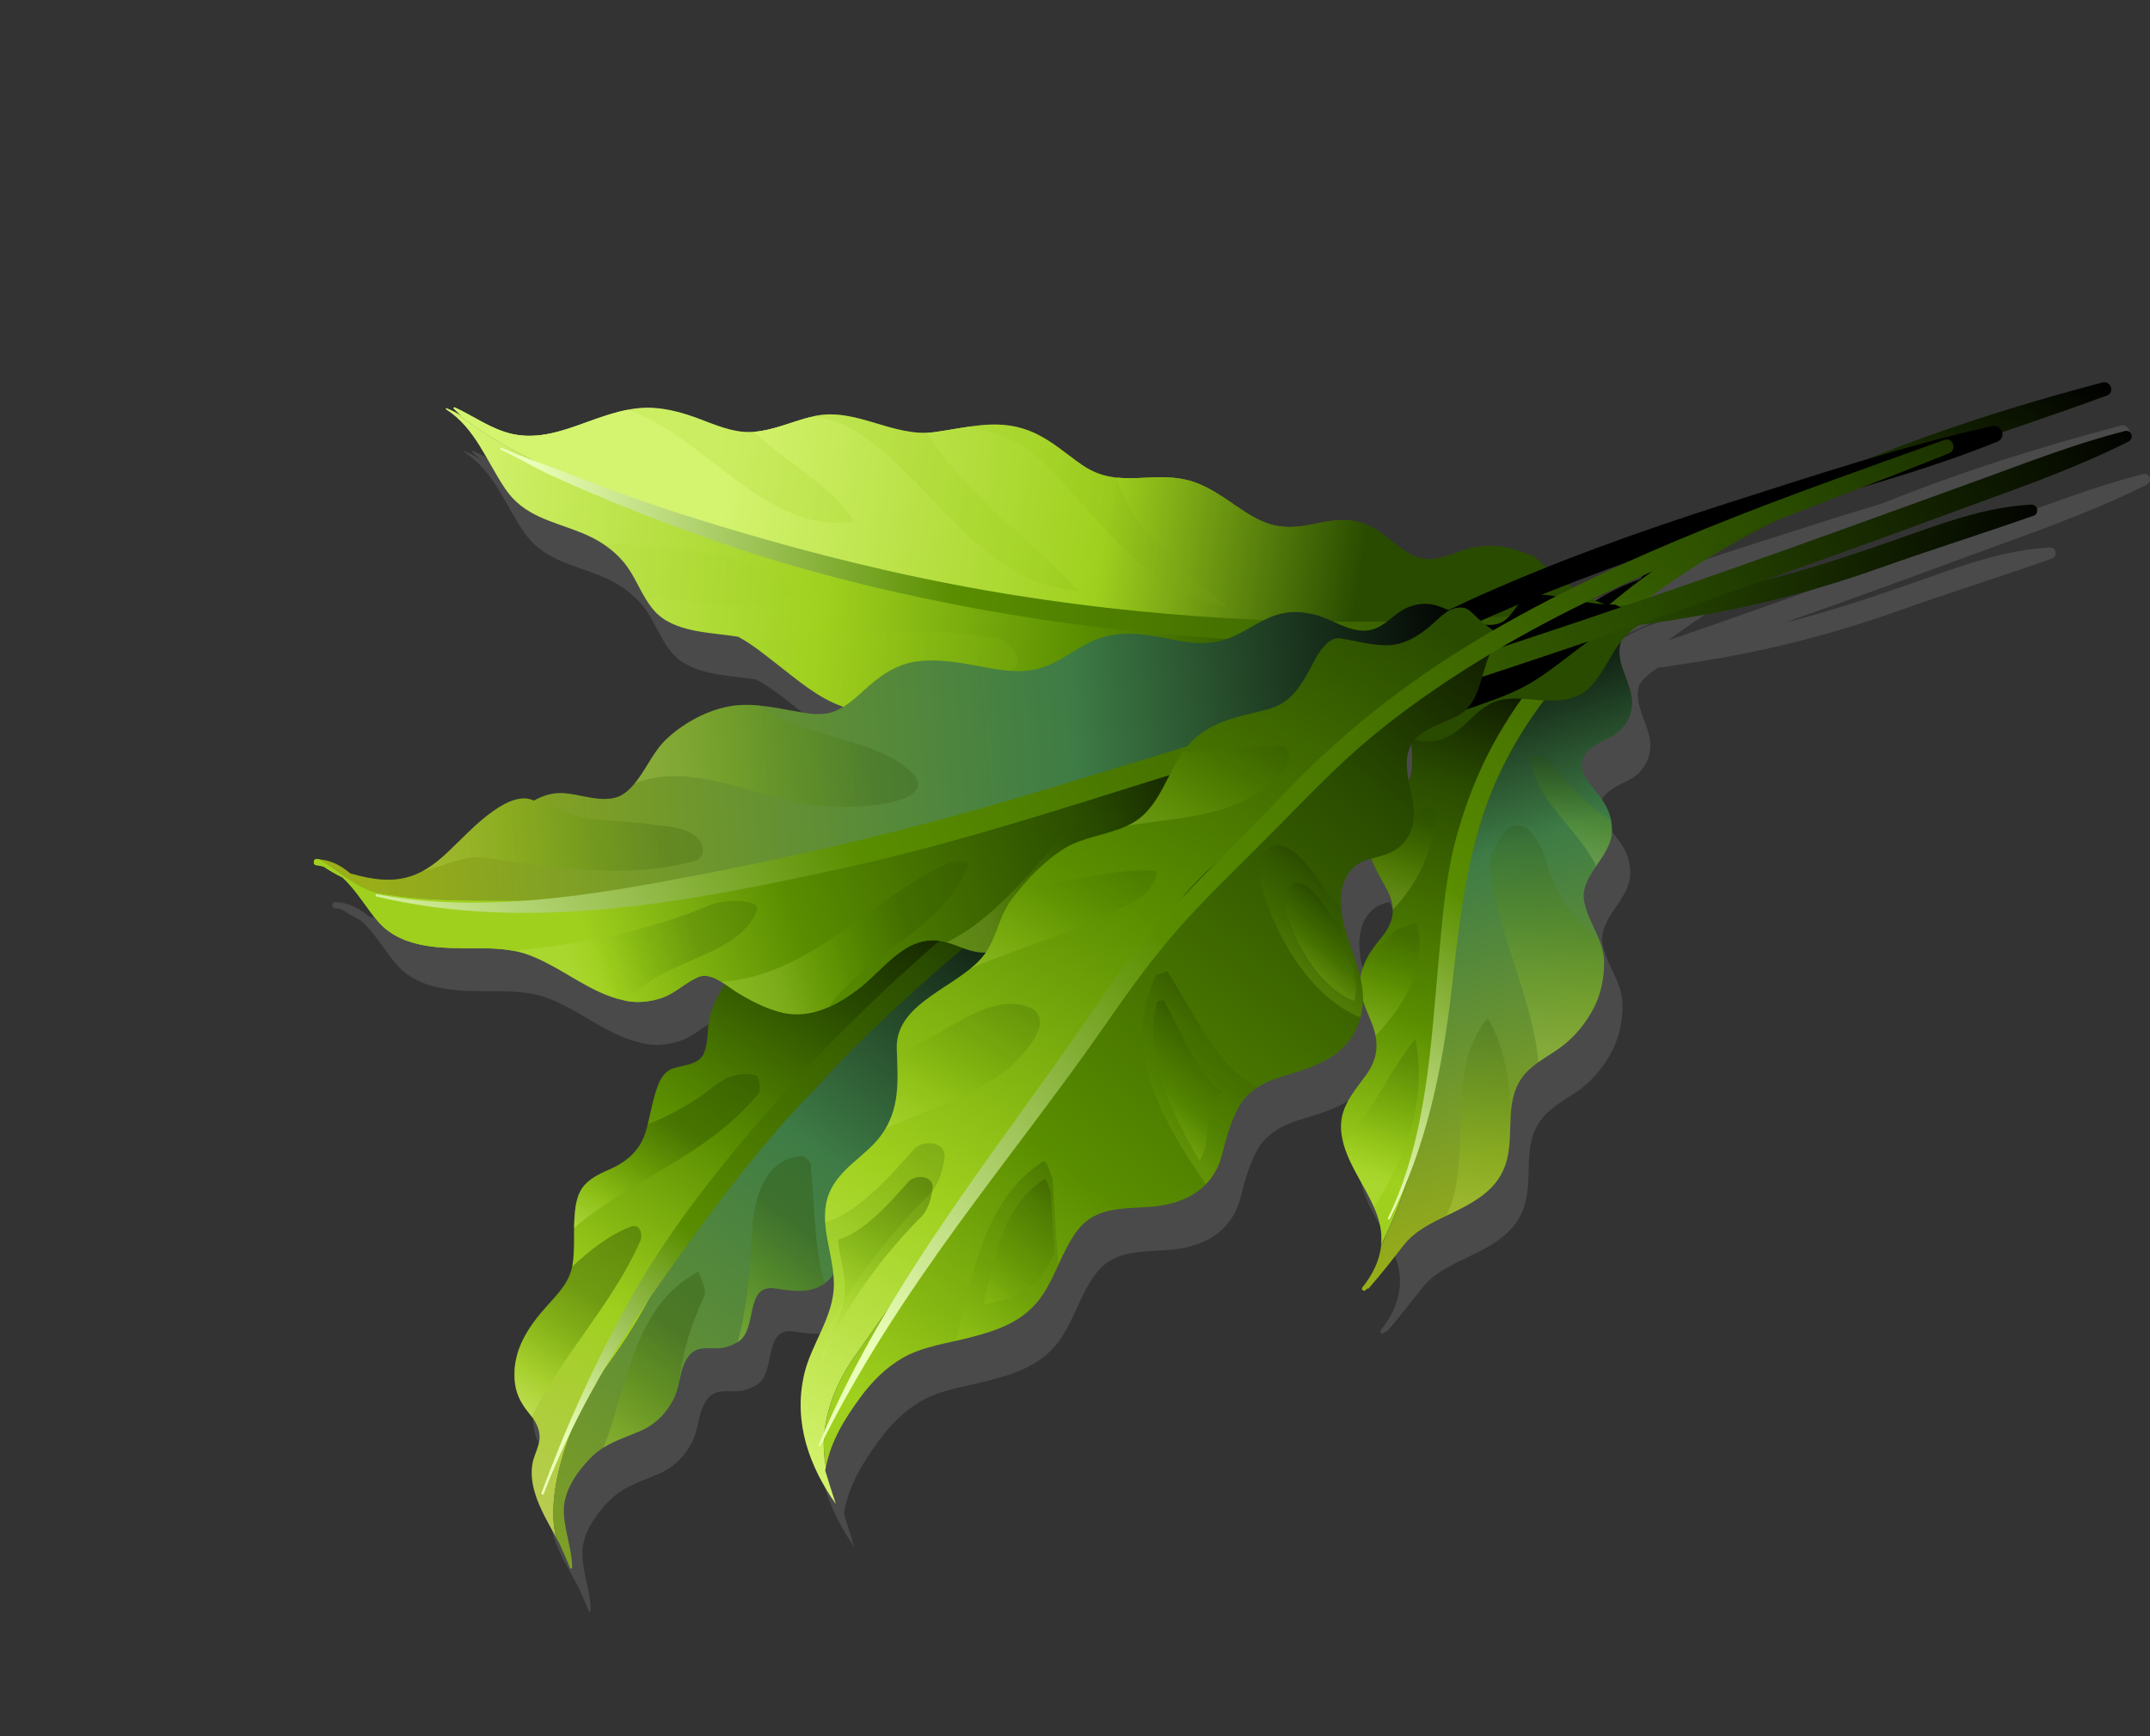 <?xml version="1.0" encoding="UTF-8"?>
<svg xmlns="http://www.w3.org/2000/svg" xmlns:xlink="http://www.w3.org/1999/xlink" viewBox="0 0 330.93 267.26">
  <rect x="0" y="0" width="330.93" height="267.26" fill="#333333" stroke="none"/>
  <defs>
    <style>
      .cls-1 {
        fill: none;
      }

      .cls-1, .cls-2, .cls-3, .cls-4, .cls-5, .cls-6, .cls-7, .cls-8, .cls-9, .cls-10, .cls-11, .cls-12, .cls-13, .cls-14, .cls-15, .cls-16, .cls-17, .cls-18, .cls-19, .cls-20, .cls-21, .cls-22, .cls-23, .cls-24, .cls-25, .cls-26, .cls-27, .cls-28, .cls-29, .cls-30, .cls-31, .cls-32, .cls-33, .cls-34, .cls-35, .cls-36, .cls-37, .cls-38, .cls-39, .cls-40, .cls-41, .cls-42, .cls-43, .cls-44, .cls-45, .cls-46, .cls-47, .cls-48, .cls-49, .cls-50 {
        stroke-width: 0px;
      }

      .cls-2 {
        fill: url(#linear-gradient-44);
      }

      .cls-2, .cls-3, .cls-4 {
        opacity: .4;
      }

      .cls-2, .cls-3, .cls-4, .cls-11, .cls-12, .cls-13, .cls-14, .cls-15, .cls-16, .cls-31, .cls-32, .cls-36, .cls-37, .cls-38, .cls-39, .cls-40, .cls-41, .cls-42, .cls-43, .cls-44, .cls-45, .cls-46, .cls-47, .cls-48, .cls-49, .cls-50 {
        mix-blend-mode: screen;
      }

      .cls-3 {
        fill: url(#linear-gradient-22);
      }

      .cls-4 {
        fill: url(#linear-gradient-21);
      }

      .cls-5 {
        fill: url(#linear-gradient);
      }

      .cls-6 {
        fill: url(#linear-gradient-13);
      }

      .cls-6, .cls-7, .cls-8, .cls-9, .cls-10, .cls-31, .cls-32 {
        opacity: .3;
      }

      .cls-6, .cls-7, .cls-8, .cls-9, .cls-10, .cls-33 {
        mix-blend-mode: multiply;
      }

      .cls-7 {
        fill: url(#linear-gradient-12);
      }

      .cls-8 {
        fill: url(#linear-gradient-14);
      }

      .cls-9 {
        fill: url(#linear-gradient-15);
      }

      .cls-10 {
        fill: url(#linear-gradient-16);
      }

      .cls-11 {
        fill: url(#linear-gradient-6);
      }

      .cls-11, .cls-12, .cls-13, .cls-14, .cls-15, .cls-16, .cls-36, .cls-37, .cls-38, .cls-39, .cls-40, .cls-41, .cls-42, .cls-43, .cls-44, .cls-45, .cls-46, .cls-47, .cls-48, .cls-49, .cls-50 {
        opacity: .2;
      }

      .cls-12 {
        fill: url(#linear-gradient-7);
      }

      .cls-13 {
        fill: url(#linear-gradient-5);
      }

      .cls-14 {
        fill: url(#linear-gradient-8);
      }

      .cls-15 {
        fill: url(#linear-gradient-3);
      }

      .cls-16 {
        fill: url(#linear-gradient-4);
      }

      .cls-17 {
        fill: url(#linear-gradient-31);
      }

      .cls-18 {
        fill: url(#linear-gradient-34);
      }

      .cls-19 {
        fill: url(#linear-gradient-35);
      }

      .cls-20 {
        fill: url(#linear-gradient-25);
      }

      .cls-21 {
        fill: url(#linear-gradient-11);
      }

      .cls-22 {
        fill: url(#linear-gradient-10);
      }

      .cls-23 {
        fill: url(#linear-gradient-17);
      }

      .cls-24 {
        fill: url(#linear-gradient-19);
      }

      .cls-25 {
        fill: url(#linear-gradient-18);
      }

      .cls-26 {
        fill: url(#linear-gradient-20);
      }

      .cls-27 {
        fill: url(#linear-gradient-27);
      }

      .cls-28 {
        fill: url(#linear-gradient-26);
      }

      .cls-29 {
        fill: url(#linear-gradient-48);
      }

      .cls-30 {
        fill: url(#linear-gradient-42);
      }

      .cls-31 {
        fill: url(#linear-gradient-24);
      }

      .cls-32 {
        fill: url(#linear-gradient-23);
      }

      .cls-33 {
        fill: #939598;
        opacity: .24;
      }

      .cls-34 {
        fill: url(#linear-gradient-2);
      }

      .cls-35 {
        fill: url(#linear-gradient-9);
      }

      .cls-51 {
        isolation: isolate;
      }

      .cls-36 {
        fill: url(#linear-gradient-47);
      }

      .cls-37 {
        fill: url(#linear-gradient-45);
      }

      .cls-38 {
        fill: url(#linear-gradient-46);
      }

      .cls-39 {
        fill: url(#linear-gradient-41);
      }

      .cls-40 {
        fill: url(#linear-gradient-40);
      }

      .cls-41 {
        fill: url(#linear-gradient-43);
      }

      .cls-42 {
        fill: url(#linear-gradient-38);
      }

      .cls-43 {
        fill: url(#linear-gradient-33);
      }

      .cls-44 {
        fill: url(#linear-gradient-28);
      }

      .cls-45 {
        fill: url(#linear-gradient-30);
      }

      .cls-46 {
        fill: url(#linear-gradient-32);
      }

      .cls-47 {
        fill: url(#linear-gradient-29);
      }

      .cls-48 {
        fill: url(#linear-gradient-37);
      }

      .cls-49 {
        fill: url(#linear-gradient-39);
      }

      .cls-50 {
        fill: url(#linear-gradient-36);
      }
    </style>
    <linearGradient id="linear-gradient" x1="119.66" y1="128.15" x2="188.81" y2="179.01" gradientTransform="translate(124.98 333.58) rotate(-108.19)" gradientUnits="userSpaceOnUse">
      <stop offset="0" stop-color="#9fd01e"/>
      <stop offset=".28" stop-color="#5a8e00"/>
      <stop offset=".71" stop-color="#294b00"/>
      <stop offset="1" stop-color="#000"/>
    </linearGradient>
    <linearGradient id="linear-gradient-2" x1="101.57" y1="161.55" x2="192.07" y2="161.55" gradientTransform="translate(124.98 333.58) rotate(-108.19)" gradientUnits="userSpaceOnUse">
      <stop offset="0" stop-color="#9aae18"/>
      <stop offset=".64" stop-color="#3e7c46"/>
      <stop offset="1" stop-color="#000"/>
    </linearGradient>
    <linearGradient id="linear-gradient-3" x1="117.03" y1="127.34" x2="133.41" y2="139.38" gradientTransform="translate(124.98 333.58) rotate(-108.19)" gradientUnits="userSpaceOnUse">
      <stop offset=".04" stop-color="#d4f36f"/>
      <stop offset=".32" stop-color="#9fd01e"/>
      <stop offset=".64" stop-color="#5a8e00"/>
      <stop offset="1" stop-color="#294b00"/>
    </linearGradient>
    <linearGradient id="linear-gradient-4" x1="140.37" y1="136.83" x2="151.78" y2="145.22" xlink:href="#linear-gradient-3"/>
    <linearGradient id="linear-gradient-5" x1="158.5" y1="144.47" x2="168.97" y2="152.17" xlink:href="#linear-gradient-3"/>
    <linearGradient id="linear-gradient-6" x1="108.83" y1="139.95" x2="132.56" y2="156.89" xlink:href="#linear-gradient-3"/>
    <linearGradient id="linear-gradient-7" x1="130.66" y1="155.63" x2="156.73" y2="174.25" xlink:href="#linear-gradient-3"/>
    <linearGradient id="linear-gradient-8" x1="156.95" y1="171.84" x2="167.61" y2="179.45" xlink:href="#linear-gradient-3"/>
    <linearGradient id="linear-gradient-9" x1="112.08" y1="130.38" x2="217.81" y2="260.2" gradientTransform="translate(124.98 333.58) rotate(-108.19)" gradientUnits="userSpaceOnUse">
      <stop offset="0" stop-color="#eaffb8"/>
      <stop offset=".28" stop-color="#5a8e00"/>
      <stop offset=".71" stop-color="#294b00"/>
      <stop offset="1" stop-color="#000"/>
    </linearGradient>
    <linearGradient id="linear-gradient-10" x1="257.24" y1="19.99" x2="203.71" y2="145.79" gradientTransform="translate(124.98 333.58) rotate(-108.19)" gradientUnits="userSpaceOnUse">
      <stop offset=".04" stop-color="#d4f36f"/>
      <stop offset=".47" stop-color="#9fd01e"/>
      <stop offset=".76" stop-color="#5a8e00"/>
      <stop offset="1" stop-color="#294b00"/>
    </linearGradient>
    <linearGradient id="linear-gradient-11" x1="253.52" y1="65.35" x2="207.57" y2="157.25" gradientTransform="translate(124.98 333.58) rotate(-108.19)" gradientUnits="userSpaceOnUse">
      <stop offset=".04" stop-color="#d4f36f"/>
      <stop offset=".61" stop-color="#9fd01e"/>
      <stop offset="1" stop-color="#294b00"/>
    </linearGradient>
    <linearGradient id="linear-gradient-12" x1="271.86" y1="-5.45" x2="177.95" y2="173.01" xlink:href="#linear-gradient-10"/>
    <linearGradient id="linear-gradient-13" x1="264.35" y1="-9.4" x2="170.44" y2="169.05" xlink:href="#linear-gradient-10"/>
    <linearGradient id="linear-gradient-14" x1="288.2" y1="3.15" x2="194.29" y2="181.6" xlink:href="#linear-gradient-11"/>
    <linearGradient id="linear-gradient-15" x1="288" y1="3.05" x2="194.09" y2="181.49" xlink:href="#linear-gradient-11"/>
    <linearGradient id="linear-gradient-16" x1="289.89" y1="4.05" x2="195.98" y2="182.49" xlink:href="#linear-gradient-11"/>
    <linearGradient id="linear-gradient-17" x1="253.04" y1="65.11" x2="207.09" y2="157.01" xlink:href="#linear-gradient-11"/>
    <linearGradient id="linear-gradient-18" x1="254.21" y1="37.39" x2="170.63" y2="257.77" xlink:href="#linear-gradient-9"/>
    <linearGradient id="linear-gradient-19" x1="98.2" y1="-9.46" x2="172.71" y2="84.22" gradientTransform="translate(124.98 333.58) rotate(-108.19)" gradientUnits="userSpaceOnUse">
      <stop offset=".06" stop-color="#b9cc52"/>
      <stop offset=".33" stop-color="#9fd01e"/>
      <stop offset=".59" stop-color="#5a8e00"/>
      <stop offset=".82" stop-color="#294b00"/>
      <stop offset="1" stop-color="#111f00"/>
    </linearGradient>
    <linearGradient id="linear-gradient-20" x1="81.11" y1="-30.28" x2="173.45" y2="102.88" xlink:href="#linear-gradient-2"/>
    <linearGradient id="linear-gradient-21" x1="125.58" y1="-8.15" x2="138.91" y2="8.61" xlink:href="#linear-gradient-3"/>
    <linearGradient id="linear-gradient-22" x1="144.15" y1="12.6" x2="158.14" y2="30.19" xlink:href="#linear-gradient-3"/>
    <linearGradient id="linear-gradient-23" x1="124.33" y1="23.23" x2="138.34" y2="43.43" xlink:href="#linear-gradient-3"/>
    <linearGradient id="linear-gradient-24" x1="113.38" y1="-.38" x2="128.1" y2="20.84" xlink:href="#linear-gradient-3"/>
    <linearGradient id="linear-gradient-25" x1="91.93" y1="15.57" x2="160.33" y2="125.32" xlink:href="#linear-gradient-9"/>
    <linearGradient id="linear-gradient-26" x1="191.83" y1="25.93" x2="192.33" y2="137.5" xlink:href="#linear-gradient"/>
    <linearGradient id="linear-gradient-27" x1="220.7" y1="-.91" x2="180.92" y2="166.95" xlink:href="#linear-gradient-2"/>
    <linearGradient id="linear-gradient-28" x1="185.92" y1="21.31" x2="186.01" y2="41.76" xlink:href="#linear-gradient-3"/>
    <linearGradient id="linear-gradient-29" x1="176.35" y1="50.97" x2="176.45" y2="73.6" xlink:href="#linear-gradient-3"/>
    <linearGradient id="linear-gradient-30" x1="176.46" y1="84.17" x2="176.54" y2="101.88" xlink:href="#linear-gradient-3"/>
    <linearGradient id="linear-gradient-31" x1="191.97" y1="25.93" x2="192.46" y2="137.5" xlink:href="#linear-gradient"/>
    <linearGradient id="linear-gradient-32" x1="211.4" y1="7.54" x2="202.97" y2="43.09" xlink:href="#linear-gradient-3"/>
    <linearGradient id="linear-gradient-33" x1="212.57" y1="42.41" x2="204.12" y2="78.07" xlink:href="#linear-gradient-3"/>
    <linearGradient id="linear-gradient-34" x1="178.42" y1="-10.43" x2="216.79" y2="276.42" xlink:href="#linear-gradient-9"/>
    <linearGradient id="linear-gradient-35" x1="103.74" y1="47.82" x2="197.42" y2="191.47" xlink:href="#linear-gradient"/>
    <linearGradient id="linear-gradient-36" x1="115.77" y1="61.98" x2="132.85" y2="88.17" xlink:href="#linear-gradient"/>
    <linearGradient id="linear-gradient-37" x1="136.53" y1="98.94" x2="148.95" y2="117.98" xlink:href="#linear-gradient"/>
    <linearGradient id="linear-gradient-38" x1="153.4" y1="128.13" x2="161.45" y2="140.48" xlink:href="#linear-gradient"/>
    <linearGradient id="linear-gradient-39" x1="119.14" y1="67.27" x2="131.11" y2="85.62" xlink:href="#linear-gradient"/>
    <linearGradient id="linear-gradient-40" x1="137.64" y1="100.33" x2="146.66" y2="114.17" xlink:href="#linear-gradient"/>
    <linearGradient id="linear-gradient-41" x1="152.43" y1="130.3" x2="157.97" y2="138.79" xlink:href="#linear-gradient"/>
    <linearGradient id="linear-gradient-42" x1="97.1" y1="26.3" x2="205.95" y2="156.12" xlink:href="#linear-gradient-3"/>
    <linearGradient id="linear-gradient-43" x1="118.08" y1="33.11" x2="144.66" y2="64.82" xlink:href="#linear-gradient-3"/>
    <linearGradient id="linear-gradient-44" x1="118.95" y1="37.1" x2="140.04" y2="62.25" xlink:href="#linear-gradient-3"/>
    <linearGradient id="linear-gradient-45" x1="144.81" y1="62.22" x2="162.7" y2="83.55" xlink:href="#linear-gradient-3"/>
    <linearGradient id="linear-gradient-46" x1="160.64" y1="85.37" x2="178.57" y2="106.75" xlink:href="#linear-gradient-3"/>
    <linearGradient id="linear-gradient-47" x1="174.33" y1="115.05" x2="189.35" y2="132.96" xlink:href="#linear-gradient-3"/>
    <linearGradient id="linear-gradient-48" x1="122.75" y1="45.56" x2="231.16" y2="291.37" xlink:href="#linear-gradient-9"/>
  </defs>
  <g class="cls-51">
    <g id="Calque_2" data-name="Calque 2">
      <g id="Layer_1" data-name="Layer 1">
        <path class="cls-33" d="M71.58,69.44c-.12-.05-.2.11-.09.18,4.48,2.87,6.23,8,9.1,12.23,2.88,4.24,7.18,4.94,11.66,6.73,1.09.43,2.12.95,3.09,1.55h0c.3.19.6.39.89.6.02.01.04.03.05.04.26.19.52.39.77.6.04.03.08.07.12.1.23.2.45.4.68.62.05.05.09.09.14.13.26.26.51.52.75.8.22.26.43.53.63.81.06.09.12.18.18.27.14.2.27.4.39.61.06.09.11.18.17.28.16.27.31.54.46.81.09.16.18.33.26.49.08.14.15.29.23.43.17.33.35.66.53.99.03.05.06.11.09.16.17.3.33.6.51.89h0c.4.66.84,1.29,1.35,1.88,3,3.38,8.7,3.3,12.89,3.99.48.25.95.54,1.42.84.25.16.5.33.75.5.23.16.46.32.69.48.27.2.54.39.8.59.18.14.36.27.53.41.65.5,1.28,1,1.84,1.43,3.12,2.41,6.19,5.11,9.95,6.46.07.03.14.04.21.07-.42.25-.86.48-1.33.68-1.97.81-4.18.34-6.2-.02-1.91-.34-3.77-.71-5.64-.86h0c-.05,0-.11,0-.16-.01-.36-.03-.71-.05-1.07-.06-.09,0-.19,0-.28,0-.33,0-.66,0-.99.01-.17,0-.34.03-.51.04-.26.02-.52.04-.79.07-.44.06-.88.14-1.32.24-3.24.76-6.51,2.6-8.92,4.87-.29.28-.56.57-.82.88-.09.1-.17.21-.25.32-.17.21-.33.42-.49.64-.09.12-.18.25-.26.38-.15.22-.3.44-.44.67-.08.12-.16.24-.23.36-.2.31-.39.63-.58.94-.21.33-.41.67-.63.99-.06.09-.12.18-.18.27-.16.24-.32.47-.49.7-.09.12-.19.24-.28.36-.46.6-.97,1.17-1.56,1.66-2.8,2.34-6.96.16-10.16.17-.92,0-1.84.22-2.72.56,0,0,0,0,0,0-.06.02-.12.05-.17.07-.11.05-.22.09-.33.14-.28.12-.55.26-.82.4-3.62-1.81-9.23,4.03-11.33,6.07-.45.44-.89.87-1.33,1.29-.02.02-.04.04-.06.06-.17.17-.35.33-.52.5-.09.09-.19.18-.28.26-.15.14-.31.28-.46.41-.12.1-.24.21-.36.31-.14.12-.28.24-.42.35-.2.16-.41.32-.62.48-.14.11-.29.21-.44.31-.19.13-.37.25-.57.37-.13.08-.26.15-.39.23-.57.33-1.17.62-1.82.87-3.11,1.16-6.45.6-9.63-.32-1.39-1.17-2.96-2.04-4.82-2.17-.12-.01-.24-.03-.37-.03-.54-.01-.6.9-.07.94.4.04.77.12,1.14.22.92.62,1.88,1.18,2.88,1.66,2.22,1.96,3.87,5.01,5.7,7.01,3.23,3.54,8.46,3.89,12.92,3.89,1.28,0,2.56-.01,3.83.03.63.02,1.26.06,1.89.11,0,0,0,0,0,0,.48.04.95.11,1.43.18.17.03.34.04.51.07,2.26.39,4.31,1.4,6.31,2.49.45.25.9.5,1.34.76.05.03.1.06.16.09,1.15.67,2.31,1.36,3.48,2,.09.05.19.1.28.15.31.17.63.33.95.48.14.07.28.14.42.21.3.14.6.27.9.4.17.07.33.15.5.21.29.11.58.21.88.31.19.06.37.13.57.19.28.09.58.16.87.23.16.04.32.09.48.13.13.03.26.06.39.08,1.8.33,3.64.11,5.36-.47,2.11-.7,3.67-2.41,5.7-3.24.13-.05.27-.09.4-.12.03,0,.06,0,.09-.01.11-.02.21-.03.32-.03.04,0,.08,0,.12,0,.1,0,.2,0,.3.02.04,0,.08.01.13.02.1.01.2.03.3.06.04.01.09.02.13.04.1.03.2.06.29.09.04.02.09.03.13.05.1.04.2.08.3.12.04.02.09.04.13.06.1.05.2.1.3.15.04.02.08.04.12.07.09.05.19.1.28.16.05.03.09.05.14.08.2.12.39.25.58.37h0c-.98,1.46-1.79,3.04-2.28,4.74-.56,1.95-.17,4.07-1,5.96-.75,1.71-3.14,1.76-4.68,2.26-1.55.5-2.18,1.99-2.64,3.41-.68,2.07-.99,4.24-1.59,6.32-.79,2.72-2.71,4.51-5.22,5.67-1.53.7-3.03,1.29-4.19,2.56-1.33,1.47-1.49,3.66-1.59,5.52-.02.37-.03.74-.04,1.11,0,0,0,0,0,0-.04,1.87.04,3.73-.24,5.58-.04.26-.1.5-.17.75-.03.13-.07.26-.11.39-.06.17-.12.34-.18.5-.05.13-.1.26-.16.38-.07.15-.15.3-.23.45-.07.12-.13.25-.2.37-.08.14-.18.28-.27.41-.08.12-.16.24-.24.36-.1.13-.2.27-.3.4-.09.11-.17.23-.26.34-.12.14-.24.28-.35.42-.08.1-.16.2-.25.29-.17.19-.34.38-.51.57-.04.04-.08.09-.12.13-.21.23-.42.47-.64.71-2.84,3.18-5.19,6.7-4.94,11.13.12,2.14.87,3.66,2.21,5.3.15.18.3.38.44.57.75,1.02,1.3,2.16,1.18,3.48-.09,1.02-.62,2.04-.91,3.01-1.18,4.05,1.43,8.42,3.46,12.04.18.32.36.64.53.94.56,1.3,1.19,2.58,1.62,3.79.07.18.34.12.34-.07-.03-2.94-1.21-5.65-1.29-8.59-.09-3.19,2.1-6.25,4.24-8.39.65-.65,1.36-1.16,2.1-1.61.32-.19.65-.38.99-.54.06-.03.13-.06.19-.1.94-.46,1.93-.85,2.93-1.24.37-.15.75-.3,1.12-.46,2.43-1.02,4.15-2.69,5.34-5.03.13-.25.23-.51.33-.77.03-.07.05-.15.08-.22.07-.19.13-.39.18-.58.02-.08.05-.17.07-.25.06-.22.11-.43.16-.65.01-.05.02-.09.03-.14,0-.04.02-.08.03-.12,0,0,0,0,0,0,.31-1.38.59-2.75,1.51-3.92,1.03-1.32,2.7-1.13,4.17-1.11,1.25.01,2.29-.36,3.35-.99,0,0,0,0,0,0,0,0,0,0,0,0,0,0,0,0,0,0,2.63-1.58,1.45-6.91,3.98-8.06.47-.21,1.06-.28,1.83-.16.28.05.56.09.84.13.09.01.18.03.27.04.28.04.57.07.85.1.06,0,.13.01.19.02.26.02.51.04.77.06.05,0,.1,0,.15,0,.29.01.57,0,.85,0,.06,0,.11,0,.17,0,.29-.02.58-.04.87-.09,0,0,0,0,0,0,.29-.05.57-.11.84-.19.04-.01.07-.02.11-.03.27-.09.54-.19.8-.32.03-.01.05-.03.08-.04.26-.13.52-.29.77-.47,0,0,0,0,0,0h0c.48-.36.92-.81,1.33-1.39,0,.03,0,.07.01.1.01.11.02.23.03.34.02.35.04.71.04,1.06,0,5.08-3.5,9.18-4.6,14-1.66,7.29.8,14.06,4.89,19.88-.55-1.71-1.11-3.43-1.63-5.15.03-.19.06-.38.1-.57.74-3.89,2.76-7.26,5.28-10.69,1.78-2.43,3.88-4.55,6.49-6.07,3.05-1.78,7.05-2.29,10.43-3.17,4.63-1.2,8.58-2.63,11.25-6.72.24-.37.46-.75.68-1.13.11-.2.22-.41.32-.61.1-.19.2-.37.29-.56.13-.25.25-.51.37-.77.07-.14.13-.28.2-.42,1.02-2.18,1.95-4.41,3.43-6.33,3.06-3.97,7.91-3.13,12.34-3.69,2.93-.38,5.53-1.45,7.38-3.36h0s0,0,0,0c.27-.28.52-.58.76-.9.03-.03.05-.07.07-.1.46-.63.85-1.33,1.17-2.11.03-.07.05-.13.08-.2.15-.39.29-.78.39-1.21.65-2.52,1.29-5.01,2.54-7.3.2-.36.42-.69.65-1.01.09-.12.19-.23.29-.34.15-.18.29-.35.45-.51.13-.14.28-.26.42-.38.13-.12.26-.24.4-.35.18-.14.36-.26.55-.39,1.46-.98,3.18-1.59,4.96-2.11,5.06-1.47,9.56-3.38,11.04-8.8,0,0,0,0,0,0,.03-.11.06-.21.09-.32.1-.39.16-.77.21-1.16.02-.13.02-.26.03-.39.02-.25.04-.51.05-.76,0-.02,0-.03,0-.05.36,1.17.88,2.32,1.32,3.41.15.37.28.73.39,1.08.07.24.12.47.18.71.51,2.23.15,4.23-1.33,6.31-1.3,1.83-2.78,3.46-3.52,5.63-.55,1.63-.45,3.3-.02,4.91,0,0,0,0,0,0,0,.03.02.06.03.09.08.28.16.55.25.82v.02c.11.31.23.61.35.91.16.39.33.77.51,1.14.07.15.15.3.22.45.11.23.23.46.35.68.09.17.17.33.26.49.12.23.25.46.37.69.09.16.18.32.27.48.18.33.36.66.54.98.09.16.17.32.26.48.17.32.34.63.5.95.12.23.24.46.35.7.08.17.16.34.23.5.32.7.62,1.41.86,2.15.46,1.41.59,2.79.45,4.13-.24,2.35-1.3,4.54-2.89,6.51-.27.34.21.73.5.43.08-.08.15-.16.23-.24.07.04.16.04.23-.03,1.91-2.16,3.63-4.4,5.41-6.67,1.68-2.14,4.17-3.36,6.57-4.51h0s.07-.04.11-.05c4-1.93,7.94-3.85,9.16-8.46.08-.31.15-.63.21-.94.01-.07.02-.15.03-.22.04-.25.08-.49.11-.74.01-.09.02-.18.03-.26.02-.24.05-.47.06-.71,0-.09.01-.18.02-.27.01-.24.03-.48.04-.72,0-.09,0-.17.01-.26.01-.28.02-.56.03-.85,0-.21.01-.42.02-.63,0-.14,0-.27.01-.41.01-.29.03-.59.04-.88,0-.03,0-.06,0-.09.02-.31.04-.61.08-.92.21-1.99.74-3.89,2.25-5.56.6-.67,1.32-1.23,2.07-1.76.22-.16.45-.31.67-.46.59-.39,1.18-.76,1.76-1.15.09-.06.17-.12.26-.17.28-.19.56-.39.83-.59,2.06-1.57,3.69-3.61,4.87-5.89,1.13-2.18,1.6-4.65,1.59-7.09,0-.28-.03-.55-.06-.82,0-.07-.02-.14-.03-.21-.04-.25-.08-.51-.14-.76,0-.01,0-.03,0-.04-.06-.26-.14-.51-.22-.76-.03-.08-.05-.15-.08-.23-.07-.2-.14-.4-.22-.6-.02-.04-.03-.09-.05-.13h0c-.77-1.9-1.87-3.72-2.26-5.72-.39-2.03.69-3.76,1.86-5.49h0c.27-.4.55-.8.81-1.21,0,0,0,0,0-.01.11-.18.22-.35.33-.53.03-.04.06-.09.08-.13.1-.17.2-.34.29-.52.03-.05.05-.1.08-.14.09-.18.18-.36.26-.55.02-.04.04-.09.06-.13.08-.2.15-.39.22-.6.01-.03.03-.06.03-.1.07-.22.12-.44.16-.66,0-.02,0-.03.01-.05.04-.24.06-.49.07-.74,0-.3,0-.6-.03-.88,0-.03,0-.06-.01-.09-.17-1.67-.86-3.08-1.94-4.47-1.72-2.2-4.31-4.85-1.31-7.29,1.4-1.14,3.29-1.52,4.6-2.81,1.46-1.44,2.07-3.46,1.65-5.48-.61-2.92-2.5-5.41-1.54-8.21.63-.8,1.35-1.54,2.27-2.16.19-.13.39-.24.58-.36,4.44-.61,8.86-1.32,13.25-2.19,8.04-1.59,15.91-3.79,23.63-6.53,7.88-2.81,15.86-5.31,23.75-8.08.94-.33.65-1.76-.35-1.71-7.04.35-13.81,2.91-20.4,5.23-6.79,2.38-13.56,4.67-20.55,6.39,9.29-3.29,18.56-6.63,27.81-10.06,9.41-3.49,19.08-6.72,28.06-11.23.98-.49.54-1.91-.56-1.63-7.16,1.82-14.14,4.5-21.07,7.03-6.94,2.53-13.88,5.04-20.83,7.55-10.37,3.75-20.77,7.44-31.2,11.03,5.36-4,11.12-7.49,16.97-10.54.91-.48,1.83-.94,2.76-1.39,4.34-1.69,8.69-3.36,13.03-5.03,7-2.08,13.98-4.26,20.73-6.99.73-.3.92-.93.77-1.47,5.39-1.84,10.79-3.68,16.13-5.66,1.24-.46.57-2.33-.69-2-12.36,3.25-24.71,7.13-36.62,11.95-7.09,2.12-14.14,4.42-21.15,6.66-9.36,2.99-18.65,6.22-27.78,9.86-.63-.54-1.25-1.09-1.86-1.65-.98-.38-1.98-.75-2.99-1.08-2.22-.71-4.66-.78-6.93-.21-3.21.81-5.88,2.7-9.14.92-2.21-1.21-3.95-3.11-6.18-4.3-2.41-1.29-5.25-1.11-7.82-.55-2.9.64-5.54,1.05-8.37-.04-2.19-.84-4.1-2.31-6.04-3.61-1.61-1.07-3.29-2.1-5.15-2.7-2.49-.81-5.04-.71-7.63-.58-.65.03-1.26.05-1.87.06-.1,0-.2,0-.29,0-.61,0-1.21-.02-1.79-.08-.27-.03-.54-.06-.8-.1-.12-.02-.23-.04-.35-.06-.26-.05-.52-.1-.77-.17-.09-.02-.17-.04-.26-.07-.29-.08-.58-.18-.87-.29-.08-.03-.17-.06-.25-.1-.31-.13-.63-.27-.94-.44-.07-.03-.13-.07-.2-.11-.34-.18-.67-.39-1.01-.62-2.4-1.65-4.51-3.59-7.16-4.84-.4-.19-.79-.35-1.19-.49-.11-.04-.22-.08-.32-.11-.3-.1-.6-.2-.9-.28-.1-.03-.19-.05-.29-.08-.79-.19-1.58-.31-2.36-.37-.06,0-.11,0-.17-.01-.36-.02-.73-.03-1.09-.03-.03,0-.07,0-.1,0-2.18.01-4.36.4-6.64.78-.79.13-1.58.26-2.4.38-.42.06-.84.09-1.25.1-.29.01-.58,0-.87,0-.09,0-.17,0-.26,0-.2-.01-.39-.03-.59-.05-.19-.02-.38-.03-.57-.05-.18-.02-.36-.06-.54-.08-.2-.03-.41-.06-.61-.1-.17-.03-.33-.07-.5-.1-.22-.05-.43-.09-.65-.14-.15-.04-.3-.08-.45-.11-.24-.06-.48-.12-.72-.19-.12-.03-.24-.07-.36-.1-.85-.24-1.69-.5-2.53-.74-.05-.01-.09-.03-.14-.04-.28-.08-.56-.16-.84-.24-.12-.03-.24-.07-.36-.1-.24-.06-.48-.13-.72-.18-.14-.03-.29-.07-.43-.1-.22-.05-.45-.1-.67-.14-.16-.03-.32-.06-.48-.08-.21-.04-.43-.07-.64-.1-.17-.02-.34-.04-.51-.06-.2-.02-.41-.04-.62-.06-.19-.01-.38-.01-.56-.02-.19,0-.38-.01-.58,0-.22,0-.44.03-.66.05-.17.01-.33.02-.5.04-.39.05-.78.12-1.17.21-.2.05-.4.1-.59.15-.13.03-.26.07-.39.11-.16.04-.31.09-.47.13-.22.07-.44.13-.67.2-.19.06-.37.11-.56.17-.06.02-.12.04-.17.06-1.04.34-2.08.69-3.13.97-.07.02-.13.03-.2.05-.31.08-.62.16-.93.23-.12.03-.24.05-.36.07-.26.05-.52.1-.79.13-.15.02-.3.04-.45.06-.34.04-.68.07-1.02.08-2.72.06-5.4-1.14-7.9-2.07-2.29-.85-4.58-1.51-7.04-1.65-.4-.02-.79-.02-1.19-.01-.1,0-.2,0-.29.01-.31.02-.61.04-.91.07-.1.01-.2.02-.31.04-.32.04-.64.09-.96.15-.57.1-1.14.23-1.71.38-.1.03-.2.05-.3.08-.39.11-.78.22-1.17.34-.12.04-.25.08-.37.12-.37.12-.74.24-1.1.37-.12.04-.24.08-.36.12-.45.16-.9.32-1.35.48-3.77,1.37-7.57,2.76-11.62,1.87-3.19-.71-5.92-2.74-8.84-4.09-.13-.06-.24.11-.14.2.43.41.87.81,1.31,1.2-.38-.27-.79-.51-1.21-.74-.38-.2-.78-.39-1.2-.55ZM220,121.29c.03-.05.07-.1.1-.15.02,1.63.24,3.27-.17,4.87-.07.29-.17.55-.29.8-.36-1.87-.53-3.74.36-5.52ZM247.9,98.85c2.61-1.26,5.24-2.48,7.88-3.66-.16.2-.32.39-.46.59-2.47.77-4.73,1.99-6.96,3.28-.15-.07-.31-.14-.46-.21ZM212.21,157.17c-.03-.14-.06-.27-.1-.41-.06-.25-.13-.51-.2-.76-.03-.11-.06-.22-.09-.33-.09-.32-.19-.65-.3-.97-.01-.03-.02-.07-.03-.1-.43-1.32-.91-2.64-1.32-3.97-.04-.12-.07-.24-.11-.35-.07-.23-.13-.45-.19-.68-.04-.14-.08-.29-.11-.43-.06-.22-.11-.43-.15-.65-.03-.15-.07-.31-.1-.46-.04-.21-.08-.43-.11-.64-.03-.16-.04-.32-.06-.47-.03-.21-.05-.43-.07-.64-.06-.73-.06-1.47.03-2.21.23-1.98,1.27-3.98,3.15-4.79.47-.2.95-.35,1.44-.49.03.07.06.13.08.2.06.14.12.29.18.43.05.12.11.24.17.37.07.16.15.32.23.48.05.09.09.19.14.28.1.19.19.37.29.56.01.03.03.05.04.08.4.76.82,1.5,1.21,2.2.18.33.33.65.46.96.04.11.08.22.12.32.07.2.14.4.19.59.04.13.06.26.09.39.03.16.06.32.07.48.02.14.03.28.04.41.06,1.53-.54,2.94-1.75,4.41-1.25,1.51-2.35,3-2.91,4.82h0s0,0,0,0c-.05.18-.11.36-.15.55-.06.23-.11.47-.15.71,0,.06,0,.12-.01.18,0-.02,0-.04-.01-.06ZM253.37,93.12c-2.84,1.28-5.67,2.62-8.46,4-.02-.01-.04-.02-.06-.04-.24-.16-.47-.34-.71-.51,3.06-1.2,6.13-2.35,9.23-3.46Z"/>
        <g>
          <g>
            <path class="cls-5" d="M224.73,130.94c4.68-18.64,16.42-32.13,30.78-42.42.24-.78-.93-1.59-1.7-.87-.51.48-.93,1-1.32,1.53-5.85,1.83-10.51,6.17-16.4,7.92-2.05.61-3.66.93-5.17,2.55-1.28,1.36-1.93,3.27-2.82,4.89-1.38,2.51-3.4,3.07-6.07,3.48-2.36.36-4,1.85-4.55,4.16-.56,2.38.23,4.85-.38,7.23-.61,2.4-3.03,3.47-4.75,4.95-4.24,3.64-1.09,8.56,1.04,12.43,1.58,2.88,1.22,5.16-.78,7.58-1.53,1.85-2.84,3.65-3.21,6.08-.37,2.39.81,4.75,1.68,6.9,1.21,2.98,1.1,5.47-.77,8.09-1.3,1.83-2.78,3.46-3.52,5.63-.77,2.26-.28,4.61.6,6.76,1.37,3.35,3.61,6.24,4.73,9.71.46,1.41.59,2.79.45,4.13,5.66-11.16,7.63-24.08,9.77-36.48,1.59-8.03.35-16.08,2.36-24.25Z"/>
            <path class="cls-34" d="M224.73,130.94c-2.01,8.17-.77,16.22-2.36,24.25-2.14,12.41-4.11,25.33-9.77,36.48-.24,2.35-1.3,4.54-2.89,6.51-.27.34.21.73.5.43.08-.08.15-.16.23-.24.07.04.16.04.23-.03,1.91-2.16,3.63-4.4,5.41-6.67,1.71-2.17,4.25-3.4,6.68-4.57,4-1.93,7.94-3.85,9.16-8.46,1.2-4.55-.54-9.62,2.94-13.46,1.54-1.69,3.78-2.75,5.59-4.13,2.06-1.57,3.69-3.61,4.87-5.89,1.13-2.18,1.6-4.65,1.59-7.09-.02-3.33-2.46-6.07-3.07-9.27-.78-4.01,4.2-6.83,4.28-10.86.04-2.11-.7-3.79-1.98-5.44-1.72-2.2-4.31-4.85-1.31-7.29,1.4-1.14,3.29-1.52,4.6-2.81,1.46-1.44,2.07-3.46,1.65-5.48-.69-3.29-3.02-6.03-1.03-9.3.74-1.22,1.65-2.35,2.11-3.72.36-1.09.88-2.15,1.53-3.11.28-.15.43-.39.47-.64.35-.45.72-.87,1.13-1.26.13-.12.2-.25.24-.38-14.36,10.29-26.1,23.78-30.78,42.42Z"/>
            <path class="cls-15" d="M207.41,177.84c1.15,2.79,2.89,5.27,4.09,8.02,4.86-7.82,8.29-16.58,6.34-25.89-4,4.85-6.68,11.49-11.06,16.02.17.63.39,1.24.63,1.85Z"/>
            <path class="cls-16" d="M218.06,142.06l-2.97.97c-2.13,1.58-3.76,3.87-5.38,6.16-.12.41-.23.82-.3,1.26-.37,2.39.81,4.75,1.68,6.9.3.73.52,1.44.65,2.12,4.46-4.84,7.98-10.34,6.32-17.41Z"/>
            <path class="cls-13" d="M221.09,125.56c.15-.98-.56-1.7-1.4-1.42-2.91.96-6.06,3.86-9.28,5.95.45,2.3,1.86,4.64,2.99,6.7.65,1.17.96,2.24.98,3.26,3.7-3.84,6.17-8.86,6.71-14.49Z"/>
            <path class="cls-11" d="M229,156.78c-1.42,1.41-1.85,2.96-2.7,4.64-2.74,8.12-.1,18.33-3.65,25.75.04-.02.07-.04.11-.06,4-1.93,7.94-3.85,9.16-8.46.68-2.59.42-5.35.7-7.96-.51-4.79-1.01-9.58-3.62-13.92Z"/>
            <path class="cls-12" d="M237.57,131.42c-.83-2.54-3.5-6.36-6.19-3.13-.85,1.69-2.27,3.09-2.14,4.93,1.31,10.89,6.63,20.15,7.55,30.31,1.2-.85,2.51-1.59,3.65-2.46,2.06-1.57,3.69-3.61,4.87-5.89,1.13-2.18,1.6-4.65,1.59-7.09,0-1.25-.35-2.41-.81-3.55-2.4-1.74-4.44-4.11-5.87-6.47-1.12-1.98-1.95-4.52-2.65-6.64Z"/>
            <path class="cls-14" d="M235.52,116.6c.81,6.74,7.21,10.71,10.17,16.73,1.14-1.69,2.38-3.38,2.41-5.37.01-.62-.05-1.2-.17-1.76-4.02-2.24-7.09-6.38-10.16-9.86-.56-.29-2.26.27-2.26.27Z"/>
            <path class="cls-35" d="M270.58,78.27c-16.43,8.31-31.8,19.76-40.85,36.49-2.35,4.35-4.12,9-5.47,13.78-1.7,6.05-2.2,12.37-2.77,18.64-1.25,13.68-1.84,27.92-7.85,40.35-.09.18.18.31.27.13,5.65-11.07,8.11-23.05,9.54-35.45,1.29-11.25,2.39-22.27,7.11-32.58,8.05-17.62,23.84-29.6,40.32-38.19,17.03-8.88,35.51-13.91,53.43-20.56,1.24-.46.57-2.33-.69-2-18.15,4.77-36.26,10.89-53.03,19.38Z"/>
          </g>
          <g>
            <path class="cls-22" d="M155.49,93.12c-13.39-2.17-24.94-5.89-38.47-9.9-2.54-.57-5.5.4-7.76-.74-10-3.28-19.3-7.28-28.44-12.25-3.87-1.95-7.49-4.25-10.86-6.83-.38-.2-.78-.39-1.2-.55-.12-.05-.2.11-.09.18,4.48,2.87,6.23,8,9.1,12.23,2.88,4.24,7.18,4.94,11.66,6.73,2.5,1,4.71,2.37,6.48,4.44,1.99,2.31,2.79,5.34,4.81,7.61,3,3.38,8.7,3.3,12.89,3.99,2.25,1.18,4.35,2.96,6.03,4.25,3.12,2.41,6.19,5.11,9.95,6.46,3.83,1.38,7.93.4,11.72-.64.93-.26,1.83-.5,2.71-.72,1.6.12,3.2.21,4.79.32,3.01.21,5.87.47,8.73,1.46,2.63.92,5.19,2.02,7.98,2.36,2.44.29,4.51-.36,6.55-1.64,2.59-1.62,4.5-3.29,7.74-2.84,3.72.51,7.04,2.97,10.45,4.4,3.88,1.63,7.79,1.11,11.79.22,2.51-.56,5-1.15,7.59-.93,2.28.2,4.25,1.48,6.26,2.45,3.98,1.93,6.93.96,9.99-2.03,1.68-1.65,3.15-3.07,5.55-3.47,1.71-.28,3.48-.05,5.19.08,2.81.23,5.93.22,8.06-1.94,2.82-2.86,3.63-6.88,7.1-9.25,1.2-.81,2.56-1.37,3.89-1.98-.74-.01-1.47-.05-2.2-.11-22.85,3.15-45.71,3.47-68.65.75-10.16-.89-19.61-1.07-29.34-2.1Z"/>
            <path class="cls-21" d="M69.86,62.93c.43.41.87.81,1.31,1.2-.38-.27-.79-.51-1.21-.74,3.37,2.59,6.99,4.88,10.86,6.83,9.15,4.97,18.44,8.97,28.44,12.25,2.25,1.14,5.22.17,7.76.74,13.53,4.01,25.08,7.73,38.47,9.9,9.73,1.03,19.18,1.21,29.34,2.1,22.93,2.72,45.79,2.4,68.65-.75-3.94-.33-7.77-1.46-11.45-3.98-2.07-1.43-3.98-3.07-5.83-4.77-.98-.38-1.98-.75-2.99-1.08-2.22-.71-4.66-.78-6.93-.21-3.21.81-5.88,2.7-9.14.92-2.21-1.21-3.95-3.11-6.18-4.3-2.41-1.29-5.25-1.11-7.82-.55-2.9.64-5.54,1.05-8.37-.04-2.19-.84-4.1-2.31-6.04-3.61-1.61-1.07-3.29-2.1-5.15-2.7-2.49-.81-5.04-.71-7.63-.58-3.56.18-6.37.1-9.4-1.99-2.4-1.65-4.51-3.59-7.16-4.84-5.27-2.5-9.99-.98-15.46-.21-6.54.91-12.24-3.96-18.78-2.42-3.24.76-6.36,2.33-9.73,2.41-2.72.06-5.4-1.14-7.9-2.07-2.29-.85-4.58-1.51-7.04-1.65-3.44-.2-6.83,1-10.01,2.15-3.77,1.37-7.57,2.76-11.62,1.87-3.19-.71-5.92-2.74-8.84-4.09-.13-.06-.24.11-.14.2Z"/>
            <path class="cls-7" d="M95.91,86.41c1.47,1.71,2.3,3.83,3.45,5.73,7.16-.32,15.99,3.27,22.7-.72,1.13-.84-1.69-2.27-2.95-3.26-8.44-3.83-17.69-3.71-26.6-4.63,1.25.78,2.39,1.72,3.39,2.88Z"/>
            <path class="cls-6" d="M156.3,102.72c.42-.14.57-1.13.43-1.55-.98-1.56-2.39-2.97-3.8-2.98-12.7-2.31-25.41-.15-38.12.52,1.8,1.12,3.46,2.5,4.83,3.56,3.12,2.41,6.19,5.11,9.95,6.46,2.38.86,4.86.8,7.3.39,6.14-2.48,13.36-2.93,19.4-6.4Z"/>
            <path class="cls-8" d="M97.35,63.38c11.83,4.57,20.8,18.99,34.21,16.94-3.52-5.58-10.59-9.17-15.47-13.83-.23.02-.45.03-.69.04-2.72.06-5.4-1.14-7.9-2.07-2.29-.85-4.58-1.51-7.04-1.65-1.3-.08-2.6.05-3.88.3.27.07.52.16.77.28Z"/>
            <path class="cls-9" d="M136.68,70.19c9.28,8.22,16.42,19.96,29.4,20.86-7.59-8.08-17.48-15.13-23.41-24.42-6.03.21-11.41-3.96-17.53-2.52-.2.05-.4.1-.59.15,4.74-.18,8.84,3.07,12.14,5.93Z"/>
            <path class="cls-10" d="M159.82,70.56c9.41,8.65,15.71,20.67,29.1,22.84-6.39-5.71-14.52-11.21-16.98-19.86-1.86-.19-3.59-.72-5.4-1.96-2.4-1.65-4.51-3.59-7.16-4.84-3.51-1.66-6.77-1.54-10.18-1.05,3.88.87,7.72,2.2,10.62,4.87Z"/>
            <path class="cls-23" d="M69.86,62.93c.43.41.87.81,1.31,1.2-.38-.27-.79-.51-1.21-.74,3.37,2.59,6.99,4.88,10.86,6.83,9.15,4.97,18.44,8.97,28.44,12.25,2.25,1.14,5.22.17,7.76.74,13.53,4.01,25.08,7.73,38.47,9.9,9.73,1.03,19.18,1.21,29.34,2.1,22.93,2.72,45.79,2.4,68.65-.75-3.94-.33-7.77-1.46-11.45-3.98-2.07-1.43-3.98-3.07-5.83-4.77-.98-.38-1.98-.75-2.99-1.08-2.22-.71-4.66-.78-6.93-.21-3.21.81-5.88,2.7-9.14.92-2.21-1.21-3.95-3.11-6.18-4.3-2.41-1.29-5.25-1.11-7.82-.55-2.9.64-5.54,1.05-8.37-.04-2.19-.84-4.1-2.31-6.04-3.61-1.61-1.07-3.29-2.1-5.15-2.7-2.49-.81-5.04-.71-7.63-.58-1.43.07-2.75.1-4-.03,2.47,8.66,10.59,14.15,16.98,19.86-13.39-2.17-19.69-14.19-29.1-22.84-2.9-2.67-6.74-4-10.62-4.87-1.71.24-3.46.58-5.29.84-.42.06-.84.09-1.25.1,5.93,9.29,15.83,16.34,23.41,24.42-12.98-.91-20.12-12.64-29.4-20.86-3.3-2.86-7.4-6.11-12.14-5.93-2.81.74-5.55,1.99-8.45,2.23,4.88,4.67,11.95,8.25,15.47,13.83-13.41,2.06-22.38-12.37-34.21-16.94-.25-.12-.51-.21-.77-.28-2.1.41-4.15,1.14-6.13,1.85-3.77,1.37-7.57,2.76-11.62,1.87-3.19-.71-5.92-2.74-8.84-4.09-.13-.06-.24.11-.14.2Z"/>
            <path class="cls-25" d="M77.08,69.23c2.72,1.27,5.24,2.82,7.98,4.06,2.93,1.33,5.89,2.61,8.86,3.84,5.69,2.36,11.46,4.53,17.29,6.54,11.5,3.96,23.32,6.95,35.25,9.3,24.06,4.74,48.69,6.59,73.18,5.84,15.39-.47,30.87-1.81,45.98-4.8,8.04-1.59,15.91-3.79,23.63-6.53,7.88-2.81,15.86-5.31,23.75-8.08.94-.33.65-1.76-.35-1.71-7.04.35-13.81,2.91-20.4,5.23-6.8,2.39-13.58,4.68-20.58,6.39-13.45,3.29-27.31,4.79-41.1,5.68-24.72,1.61-49.61.57-74.08-3.31-13.35-2.11-26.55-5.16-39.54-8.88-6.79-1.95-13.54-4.04-20.19-6.4-3.27-1.17-6.53-2.4-9.76-3.68-3.23-1.27-6.62-2.34-9.77-3.78-.19-.09-.34.21-.15.29Z"/>
          </g>
          <g>
            <path class="cls-24" d="M173.87,110.2c-.75,1.27-1.37,2.53-2.96,2.69-1.53.16-3.26-.42-4.76-.68-2.71-.47-5.4-.42-8.09.19-1.91.43-3.7,1.69-4.7,3.38-.55.94-1,1.92-1.26,2.98-.13.51-.18,1.05-.28,1.58-.2.99-1.14.77-1.93.78-2.36.04-4.38-.15-6.71.4-2.92.69-5.65,2.12-8.12,3.79-4.9,3.31-8.69,8.13-12.21,12.8-3.39,4.48-7.62,8.25-10.87,12.83-1.15,1.62-2.11,3.4-2.66,5.31-.56,1.95-.17,4.07-1,5.96-.75,1.71-3.14,1.76-4.68,2.26-1.55.5-2.18,1.99-2.64,3.41-.68,2.07-.99,4.24-1.59,6.32-.79,2.72-2.71,4.51-5.22,5.67-1.53.7-3.03,1.29-4.19,2.56-1.33,1.47-1.49,3.66-1.59,5.52-.13,2.23.07,4.47-.27,6.68-.41,2.73-2.23,4.52-3.99,6.48-2.84,3.18-5.19,6.7-4.94,11.13.12,2.14.87,3.66,2.21,5.3.96,1.16,1.77,2.48,1.62,4.06-.09,1.02-.62,2.04-.91,3.01-1.18,4.05,1.43,8.42,3.46,12.04-1.85-7.38,2.78-19.76,7.89-26.42,9.08-12.38,9.83-20.13,19.76-31.38,2.12-2.11,4.39-3.79,6.52-5.9,7.5-5.76,12.62-14.48,20.4-20.8,2.97-2.38,4.82-6.75,8.36-8.85,14.43-10.38,27.17-20.2,42.87-29.58,1.27-.42,2.55-2.25,3.68-3.09,6.54-4.51,13.4-8.41,20.52-11.69-.21-.15-.49-.23-.8-.17h-.03c-.11-.14-.29-.25-.52-.27-5.85-.51-12.02-.75-17.18,2.48-2.47,1.56-4.04,4.63-7.36,4.13-2.65-.4-4.13-2.88-6.57-3.65-5.18-1.63-7.28,5.42-9.25,8.73Z"/>
            <path class="cls-26" d="M191.37,113.73c-15.7,9.38-28.44,19.2-42.87,29.58-3.54,2.1-5.39,6.47-8.36,8.85-7.79,6.32-12.9,15.04-20.4,20.8-2.13,2.1-4.39,3.79-6.52,5.9-9.93,11.24-10.67,19-19.76,31.38-5.12,6.66-9.75,19.04-7.89,26.42.18.32.36.64.53.94.56,1.3,1.19,2.58,1.63,3.79.07.18.34.12.34-.07-.03-2.94-1.21-5.65-1.29-8.59-.09-3.19,2.1-6.25,4.24-8.39,2.08-2.08,4.69-2.84,7.33-3.95,2.43-1.02,4.15-2.69,5.34-5.03,1.09-2.14.84-4.7,2.38-6.67,1.03-1.32,2.7-1.13,4.17-1.11,1.25.01,2.3-.36,3.36-1,3.12-1.88.88-9.01,5.81-8.22,3.37.54,6.79.93,8.97-2.31,2.04-3,1.75-7.02,2.54-10.42.47-2.01,1.68-3.57,3.95-3.32,1.28.14,2.47.66,3.78.75,1.39.1,2.78-.2,4.12-.55,4.26-1.12,6.27-4.35,7.54-8.26,1.24-3.81,1.71-7.83,3.21-11.56,1.73-4.32,4.91-5.97,9.48-5.4,3.75.46,7.04,1.05,9.26-2.66,1.36-2.27,1.61-5.19,1.89-7.75.31-2.85,1.17-5.86,2.32-8.5,1.35-3.08,5.23-.48,7.45.2,2.06.63,4.49.09,6.2-1.13,3.52-2.5,3.96-8.16,4.25-12.04.13-1.72-.11-5,1.77-5.88,2.32-1.09,4.76,1.65,7.18,1.23,3.71-.64,3.85-7.47,4.56-10.22,1.17-4.52,2.43-8.89,7.54-9.98.87-.18.76-1.19.18-1.62-7.12,3.28-13.98,7.18-20.52,11.69-1.13.84-2.41,2.67-3.68,3.09Z"/>
            <path class="cls-4" d="M84.12,201.11c-2.84,3.18-5.19,6.7-4.94,11.13.12,2.14.87,3.66,2.21,5.3.15.18.3.38.45.58,4.57-9.36,12.3-17.17,16.65-26.91.57-1.13.01-2.82-1.26-2.41-3.47,1.29-6.4,3.65-9.2,6.24-.53,2.5-2.25,4.21-3.92,6.07Z"/>
            <path class="cls-3" d="M116.38,165.6c-2.11-.71-4.66.12-6.5,1.67-2.89,2.26-6.46,4.37-10.21,5.85-.09.36-.19.73-.29,1.08-.79,2.72-2.71,4.51-5.22,5.67-1.53.7-3.03,1.29-4.19,2.56-1.33,1.47-1.49,3.66-1.59,5.52-.02.37-.03.74-.04,1.11,9.13-7.77,20.49-11.02,28.45-20.77.29-.57.15-2.4-.41-2.69Z"/>
            <path class="cls-32" d="M122.82,178.04c-4.94.69-6.51,5.9-6.96,10.27-.45,6.2-.67,12.31-2.29,18.28,0,0,0,0,0,0,3.12-1.88.89-9.01,5.81-8.22,2.71.44,5.46.77,7.57-.81-1.75-5.57-1.52-12.77-2.17-17.81.28-.56-.7-2.12-1.97-1.7Z"/>
            <path class="cls-31" d="M104.55,212.62c.45-4.41,1.88-8.84,3.78-12.91.57-1.12-.41-2.68-.83-3.95-9.94,5.27-10.79,17.22-14.58,27.08,1.67-1.04,3.54-1.65,5.41-2.44,2.43-1.02,4.15-2.69,5.34-5.03.44-.86.67-1.8.88-2.74Z"/>
            <path class="cls-20" d="M225.69,92.64c-12.15,5.56-23.41,12.62-34.96,19.3-9.8,5.67-19.25,11.93-28.36,18.65-17.38,12.85-33.46,27.62-47.36,44.18-6.85,8.16-13.42,16.86-18.56,26.21-5.11,9.3-9.43,18.9-13.1,28.86-.08.22.24.38.33.16,4.08-10.62,9.75-20.66,16.22-30.01,6.61-9.54,13.33-18.81,21.04-27.51,15.52-17.51,33.58-32.73,52.94-45.84,8.48-5.75,17.29-10.9,26.25-15.87,5.34-2.97,10.34-6.48,15.74-9.35,5.86-3.12,11.96-5.87,18.07-8.46,11.86-5.04,24.08-9.18,36.36-13.06,12.36-3.9,25.07-7.02,37.1-11.89,1.55-.63.74-2.76-.83-2.41-13.77,3.09-27.3,7.59-40.73,11.88-13.63,4.35-27.12,9.18-40.14,15.14Z"/>
          </g>
          <g>
            <path class="cls-28" d="M112.85,134.83c-8.33,1.8-16.38,4.45-24.99,3.99-10.01-.47-20.04.48-30.04-1.4-3.38-1.02-5.86-3.5-8.72-5.14-.12-.01-.24-.03-.37-.03-.54-.01-.6.9-.07.94.4.04.77.12,1.14.22.92.62,1.88,1.18,2.88,1.66,2.22,1.96,3.87,5.01,5.7,7.01,3.23,3.54,8.46,3.89,12.92,3.89,2.57,0,5.12-.06,7.66.39,2.26.39,4.31,1.4,6.31,2.49,3.62,1.99,7.06,4.5,11.21,5.25,1.8.33,3.64.11,5.36-.47,2.11-.7,3.67-2.41,5.7-3.24,1.95-.79,4.35,1.44,5.86,2.37,2,1.24,4.08,2.31,6.35,2.98,4.51,1.33,8.58-.66,12.13-3.31,4.19-3.11,7.63-8.92,13.55-7.43,2.03.51,3.83,1.66,6,1.65,2.13,0,4.24-.52,6.11-1.56,3.65-2.02,6.03-5.45,8.66-8.56,1.27-1.5,2.65-2.86,4.36-3.86,2.33-1.37,5.16-1.1,7.74-.93,5.38.35,10.78.19,14.36-4.48,1.62-2.1,2.39-4.88,4.53-6.55,2.05-1.6,5.34-.9,7.72-1.03,6.01-.33,9.49-5.42,14.52-7.94,5.65-2.84,11.93-3.78,17.29-7.32,4.88-3.22,8.83-7.23,14.27-9.54.68-.1,1.33-.26,1.95-.46-.62-.07-1.24-.21-1.84-.38-45.23,16.62-91.25,29.1-138.26,40.79Z"/>
            <path class="cls-27" d="M96.38,121.92c-2.8,2.34-6.96.16-10.16.17-1.4,0-2.78.46-4.05,1.17-3.62-1.81-9.23,4.03-11.33,6.07-2.26,2.19-4.26,4.33-7.29,5.45-3.11,1.16-6.45.6-9.63-.32-1.39-1.17-2.96-2.04-4.82-2.17,2.86,1.64,5.34,4.12,8.72,5.14,10.01,1.88,20.03.93,30.04,1.4,8.6.46,16.65-2.19,24.99-3.99,47.02-11.7,93.03-24.18,138.26-40.79-.83-.23-1.64-.53-2.41-.92-.03-.02-.06-.04-.1-.05-2.29.04-4.66-.36-6.62-.75-2.11-.42-4.13-1.07-6.28-.56-2.42.57-2.74,3.43-4.96,4.2-3.21,1.12-6.71-1.93-9.68-2.77-1.44-.41-2.97-.28-4.34.29-2.45,1.02-3.69,3.46-6.59,3.6-2.6.12-5.04-1.71-7.46-2.38-2.44-.68-4.72-.69-7.08.28-2.18.89-4.08,2.33-6.28,3.2-2.82,1.13-5.56.92-8.47.34-5.05-1.01-9.3-1.85-14.02.83-2.68,1.52-4.79,3.23-7.92,3.78-2.7.48-5.5-.08-8.15-.57-3.09-.57-6.18-1.14-9.33-.79-3.38.39-5.96,2.23-8.4,4.46-1.4,1.28-2.76,2.52-4.54,3.25-1.97.81-4.18.34-6.2-.02-3.63-.64-7.09-1.43-10.76-.57-3.24.76-6.51,2.6-8.92,4.87-2.52,2.38-3.55,5.94-6.22,8.17Z"/>
            <path class="cls-44" d="M78.93,146.35s.03,0,.04,0c2.26.39,4.31,1.4,6.31,2.49,3.51,1.93,6.85,4.34,10.82,5.17.74-.63,1.51-1.21,2.29-1.76,5.95-4.77,15.55-5.57,18.11-12.05.85-1.69-4.36-1.85-6.91-1.02-9.74,4.15-20.17,6.17-30.66,7.16Z"/>
            <path class="cls-47" d="M128.14,154.22c6.66-8.29,16.98-11.21,20.83-20.93.56-1.13-2.11-.72-3.39-.3-11.95,5.72-21.13,17.29-34.6,18.13.9.55,1.75,1.22,2.42,1.63,2,1.24,4.08,2.31,6.35,2.98,2.81.83,5.45.37,7.91-.74.15-.26.31-.52.48-.77Z"/>
            <path class="cls-45" d="M173.55,125.22c-6.9-2.43-11.73,5.73-15.56,9.81-3.65,3.84-7.57,7.78-12.35,10.03,1.95.53,3.71,1.59,5.79,1.59,2.13,0,4.24-.52,6.11-1.56,3.65-2.02,6.03-5.45,8.66-8.56.45-.52.91-1.03,1.39-1.52,1.8-3.57,4.26-6.99,5.95-9.79Z"/>
            <path class="cls-17" d="M48.67,133.19c.4.04.77.12,1.14.22.92.62,1.88,1.18,2.88,1.66,2.22,1.96,3.87,5.01,5.7,7.01,3.23,3.54,8.46,3.89,12.92,3.89,2.56,0,5.09-.05,7.62.38,10.49-.99,20.92-3.01,30.66-7.16,2.54-.84,7.76-.67,6.91,1.02-2.57,6.48-12.17,7.28-18.11,12.05-.78.55-1.55,1.13-2.29,1.76.13.03.26.06.39.08,1.8.33,3.64.11,5.36-.47,2.11-.7,3.67-2.41,5.7-3.24,1.09-.44,2.31.05,3.44.74,13.47-.84,22.65-12.42,34.6-18.13,1.27-.42,3.95-.83,3.39.3-3.85,9.71-14.17,12.63-20.83,20.93-.18.25-.34.51-.48.77,1.48-.67,2.89-1.57,4.23-2.57,4.19-3.11,7.63-8.92,13.55-7.43.07.02.14.05.2.06,4.78-2.26,8.7-6.19,12.35-10.03,3.83-4.07,8.66-12.24,15.56-9.81-1.7,2.79-4.15,6.21-5.95,9.79.89-.89,1.86-1.69,2.97-2.34,2.33-1.37,5.16-1.1,7.74-.93,5.38.35,10.78.19,14.36-4.48,1.62-2.1,2.39-4.88,4.53-6.55,2.05-1.6,5.34-.9,7.72-1.03,6.01-.33,9.49-5.42,14.52-7.94,5.65-2.84,11.93-3.78,17.29-7.32,4.88-3.22,8.83-7.23,14.27-9.54.68-.1,1.33-.26,1.95-.46-.62-.07-1.24-.21-1.84-.38-45.23,16.62-91.25,29.1-138.26,40.79-8.33,1.8-16.38,4.45-24.99,3.99-10.01-.47-20.04.48-30.04-1.4-3.38-1.02-5.86-3.5-8.72-5.14-.12-.01-.24-.03-.37-.03-.54-.01-.6.9-.07.94Z"/>
            <path class="cls-46" d="M108.21,130.72c-.55-3.1-4.92-3.55-7.32-3.69-4.51-.87-9.03-.32-13.26-1.75-1.48-.61-2.97-1.5-4.15-2.64-.45.17-.89.38-1.32.62-3.62-1.81-9.23,4.03-11.33,6.07-1.87,1.81-3.57,3.59-5.81,4.78,3.04-.62,5.98-2.32,9.32-2.11,10.86,1.6,22.27,3.48,33.01.43.42-.14.99-1.27.85-1.69Z"/>
            <path class="cls-43" d="M140.57,119.15c-5.24-5.49-16.96-5.58-23.93-10.57-1.68-.14-3.38-.11-5.12.3-3.24.76-6.51,2.6-8.92,4.87-2.08,1.96-3.14,4.72-4.94,6.88,8.86-3.63,19.11,2.45,28.07,3.4,5.36.59,18.77-.06,14.84-4.87Z"/>
            <path class="cls-18" d="M57.92,138.02c23.81,5.65,48.45.75,71.9-4.38,14.32-3.13,28.34-7.45,42.3-11.85,13.99-4.41,28.03-8.64,42.01-13.07,19.14-6.06,38.14-12.56,57.07-19.25,9.46-3.35,18.91-6.75,28.32-10.24,9.41-3.49,19.08-6.72,28.06-11.23.98-.49.54-1.91-.56-1.63-7.16,1.82-14.14,4.5-21.07,7.03-6.94,2.53-13.88,5.04-20.83,7.55-13.87,5.02-27.79,9.91-41.77,14.62-27.86,9.39-56.02,17.97-84.15,26.48-17.26,5.22-34.73,9.41-52.44,12.79-15.85,3.03-32.71,5.88-48.75,2.81-.24-.05-.3.31-.07.36Z"/>
          </g>
          <g>
            <path class="cls-19" d="M179.12,142.18c-14.64,24.06-31.36,43.17-47.26,66.24-3.66,4.99-5.95,11.35-4.72,17.41.74-3.89,2.76-7.26,5.28-10.69,1.78-2.43,3.88-4.55,6.49-6.07,3.05-1.78,7.05-2.29,10.43-3.17,4.63-1.2,8.58-2.63,11.25-6.72,2.04-3.12,3-6.84,5.3-9.82,3.06-3.97,7.91-3.13,12.34-3.69,4.75-.61,8.62-3.05,9.86-7.87.65-2.52,1.29-5.01,2.54-7.3,1.65-3.02,4.6-4.17,7.73-5.08,5.16-1.5,9.74-3.44,11.13-9.12,1.6-6.54-3.79-12.38-3.02-18.82.23-1.98,1.27-3.98,3.15-4.79,1.41-.61,2.96-.78,4.36-1.43,2.91-1.36,3.88-4.02,3.58-7.07-.31-3.13-1.91-6.44-.38-9.5,1.19-2.38,5.22-3.38,7.38-4.59,2.66-1.49,3.29-5.05,4.12-7.7.58-1.89,1.44-3.43,2.58-4.56-.02-.01-.04-.02-.06-.03-9.86,6.36-19.05,13.82-27.57,21.74-8.35,7.44-18.68,13.19-24.5,22.61Z"/>
            <path class="cls-50" d="M160.62,178.77c-9.18,5.88-10.82,17.22-13.49,27.64.75-.16,1.49-.33,2.2-.52,4.63-1.2,8.58-2.63,11.25-6.72.92-1.42,1.62-2.95,2.33-4.48-.38-4.3-.57-8.66-.89-13.09-.42-1.28-.98-2.97-1.4-2.83Z"/>
            <path class="cls-48" d="M177.96,150.07c-5.56,11.61,1.11,22.74,7.64,32.24,1.14-1.18,2-2.67,2.48-4.51.65-2.52,1.29-5.01,2.54-7.3.76-1.39,1.8-2.38,3-3.14-6.53-3.23-9.77-11.49-13.97-17.84l-1.7.56Z"/>
            <path class="cls-42" d="M197.23,130.12c-.99-.15-2.68.41-3.11,1.96,0,1.41-.44,2.96-.02,4.23,2.19,7.73,7.61,17.28,15.3,20.31.03-.11.06-.21.09-.32,1.42-5.82-2.68-11.08-3.06-16.71-3.43-2.64-4.75-7.75-9.19-9.47Z"/>
            <path class="cls-49" d="M160.74,181.55c-6.43,4.12-7.58,12.06-9.45,19.36.52-.12,1.04-.24,1.54-.36,3.24-.84,6.01-1.84,7.88-4.71.65-.99,1.14-2.06,1.63-3.13-.26-3.01-.4-6.07-.62-9.18-.29-.89-.68-2.08-.98-1.98Z"/>
            <path class="cls-40" d="M178.14,154.2c-2.33,8.27,2.17,17.01,6.47,24.52.56-.8.94-1.85,1.08-3.19.19-1.83.38-3.64.93-5.26.33-.98.84-1.65,1.47-2.13-3.87-2.85-6.25-9.21-9.03-14.23l-.91.3Z"/>
            <path class="cls-39" d="M200.1,135.91c-.68-.1-1.84.28-2.14,1.35,0,.97-.3,2.04-.01,2.91,1.5,5.31,5.23,11.87,10.51,13.95.02-.08.04-.15.06-.22.98-4-1.84-7.61-2.1-11.48-2.35-1.81-3.26-5.33-6.31-6.5Z"/>
            <path class="cls-30" d="M206.37,98.27c-2.53-.37-4.16,3.8-5.14,5.47-1.64,2.79-2.99,4.66-6.33,5.52-4.02,1.02-8.06,1.68-11.2,4.6-3.56,3.31-4.4,8.96-8.21,12.05-3.15,2.56-8.36,2.58-11.75,4.76-3.16,2.03-5.86,4.87-8.09,7.89-1.88,2.54-2.22,5.66-3.99,8.19-3.59,5.13-13.9,7.32-13.63,14.73.18,4.81.58,9.3-2.47,13.39-2.36,3.17-6.36,4.95-7.94,8.85-1.79,4.42.75,9.32.74,13.95,0,5.08-3.5,9.18-4.6,14-1.66,7.29.8,14.06,4.89,19.88-.55-1.71-1.11-3.43-1.63-5.15.03-.19.06-.38.1-.57-1.22-6.06,1.06-12.42,4.72-17.41,15.9-23.06,32.63-42.18,47.26-66.24,5.82-9.43,16.15-15.17,24.5-22.61,8.52-7.93,17.71-15.39,27.57-21.74-.23-.11-.46-.22-.68-.36-1.06-.66-2.02-1.39-2.95-2.22-.57-.51-1.42-1.54-2.23-1.68-2.17-.37-3.67,1.53-5.18,2.81-1.79,1.52-3.97,2.87-6.4,2.95-2.58.08-4.88-.67-7.38-1.04Z"/>
            <path class="cls-41" d="M127.03,188.18c.2,3.13,1.35,6.37,1.34,9.48,0,5.08-3.5,9.18-4.6,14-.02.08-.03.15-.04.22,4.44-10.26,11.01-19.57,18.96-27.69,1.84-1.55,2.42-4.08,2.71-6.06.15-2.4-3.23-2.69-4.65-1.29-3.52,3.99-8.64,9.88-13.71,11.33Z"/>
            <path class="cls-2" d="M129.01,190.84c.16,2.48,1.07,5.06,1.06,7.52,0,4.03-2.77,7.28-3.64,11.11-.01.06-.02.11-.03.18,3.52-8.14,8.73-15.53,15.03-21.96,1.46-1.23,1.91-3.24,2.14-4.8.12-1.9-2.56-2.14-3.69-1.03-2.79,3.17-6.85,7.84-10.88,8.99Z"/>
            <path class="cls-37" d="M159.03,155.35c-5.63-2.85-11.86,2.49-17.52,5.28-1.14.61-2.3,1.02-3.46,1.24.16,4.24.41,8.23-1.77,11.91,6.2-2.97,13.27-4.86,18.76-9.14,2.55-2.24,7.08-7.03,3.99-9.29Z"/>
            <path class="cls-38" d="M177.89,134.12c-6-.76-13.8,2.25-20.36,2.1-.66.76-1.28,1.54-1.87,2.34-1.88,2.54-2.22,5.66-3.99,8.19-.59.85-1.37,1.62-2.26,2.34,8.56-3.7,17.76-5.91,26.06-10.88,1.56-.98,2.98-3.8,2.41-4.09Z"/>
            <path class="cls-36" d="M198.27,117.56c.57-1.12-.41-2.68-.41-2.68-4.55-.24-10.64,1.2-15.7.78-2.36,3.31-3.48,7.67-6.66,10.25-.6.48-1.26.88-1.98,1.21,8.88-1.5,18.84-1.22,24.75-9.56Z"/>
            <path class="cls-29" d="M227.47,98.45c-11.11,6.64-21.24,14.64-30.13,24.05-9.21,9.75-19.32,18.57-26.86,29.79-15.42,22.95-33.73,44.36-44.46,70.14-.07.17.18.3.27.13,5.93-11.98,13.11-22.89,20.95-33.7,7.64-10.53,15.72-20.74,23.14-31.44,3.85-5.56,7.73-10.92,12.31-15.92,4.51-4.91,9.35-9.5,14.02-14.24,4.76-4.82,9.35-9.65,14.59-13.97,4.99-4.12,10.32-7.82,15.82-11.24,22.62-14.05,48.3-22.36,72.86-32.26,1.3-.52.62-2.53-.71-2.06-24.52,8.81-49.33,17.27-71.81,30.71Z"/>
          </g>
        </g>
        <rect class="cls-1" x="25.45" y="32.74" width="242.05" height="201.78" transform="translate(-34.39 52.4) rotate(-18.19)"/>
      </g>
    </g>
  </g>
</svg>